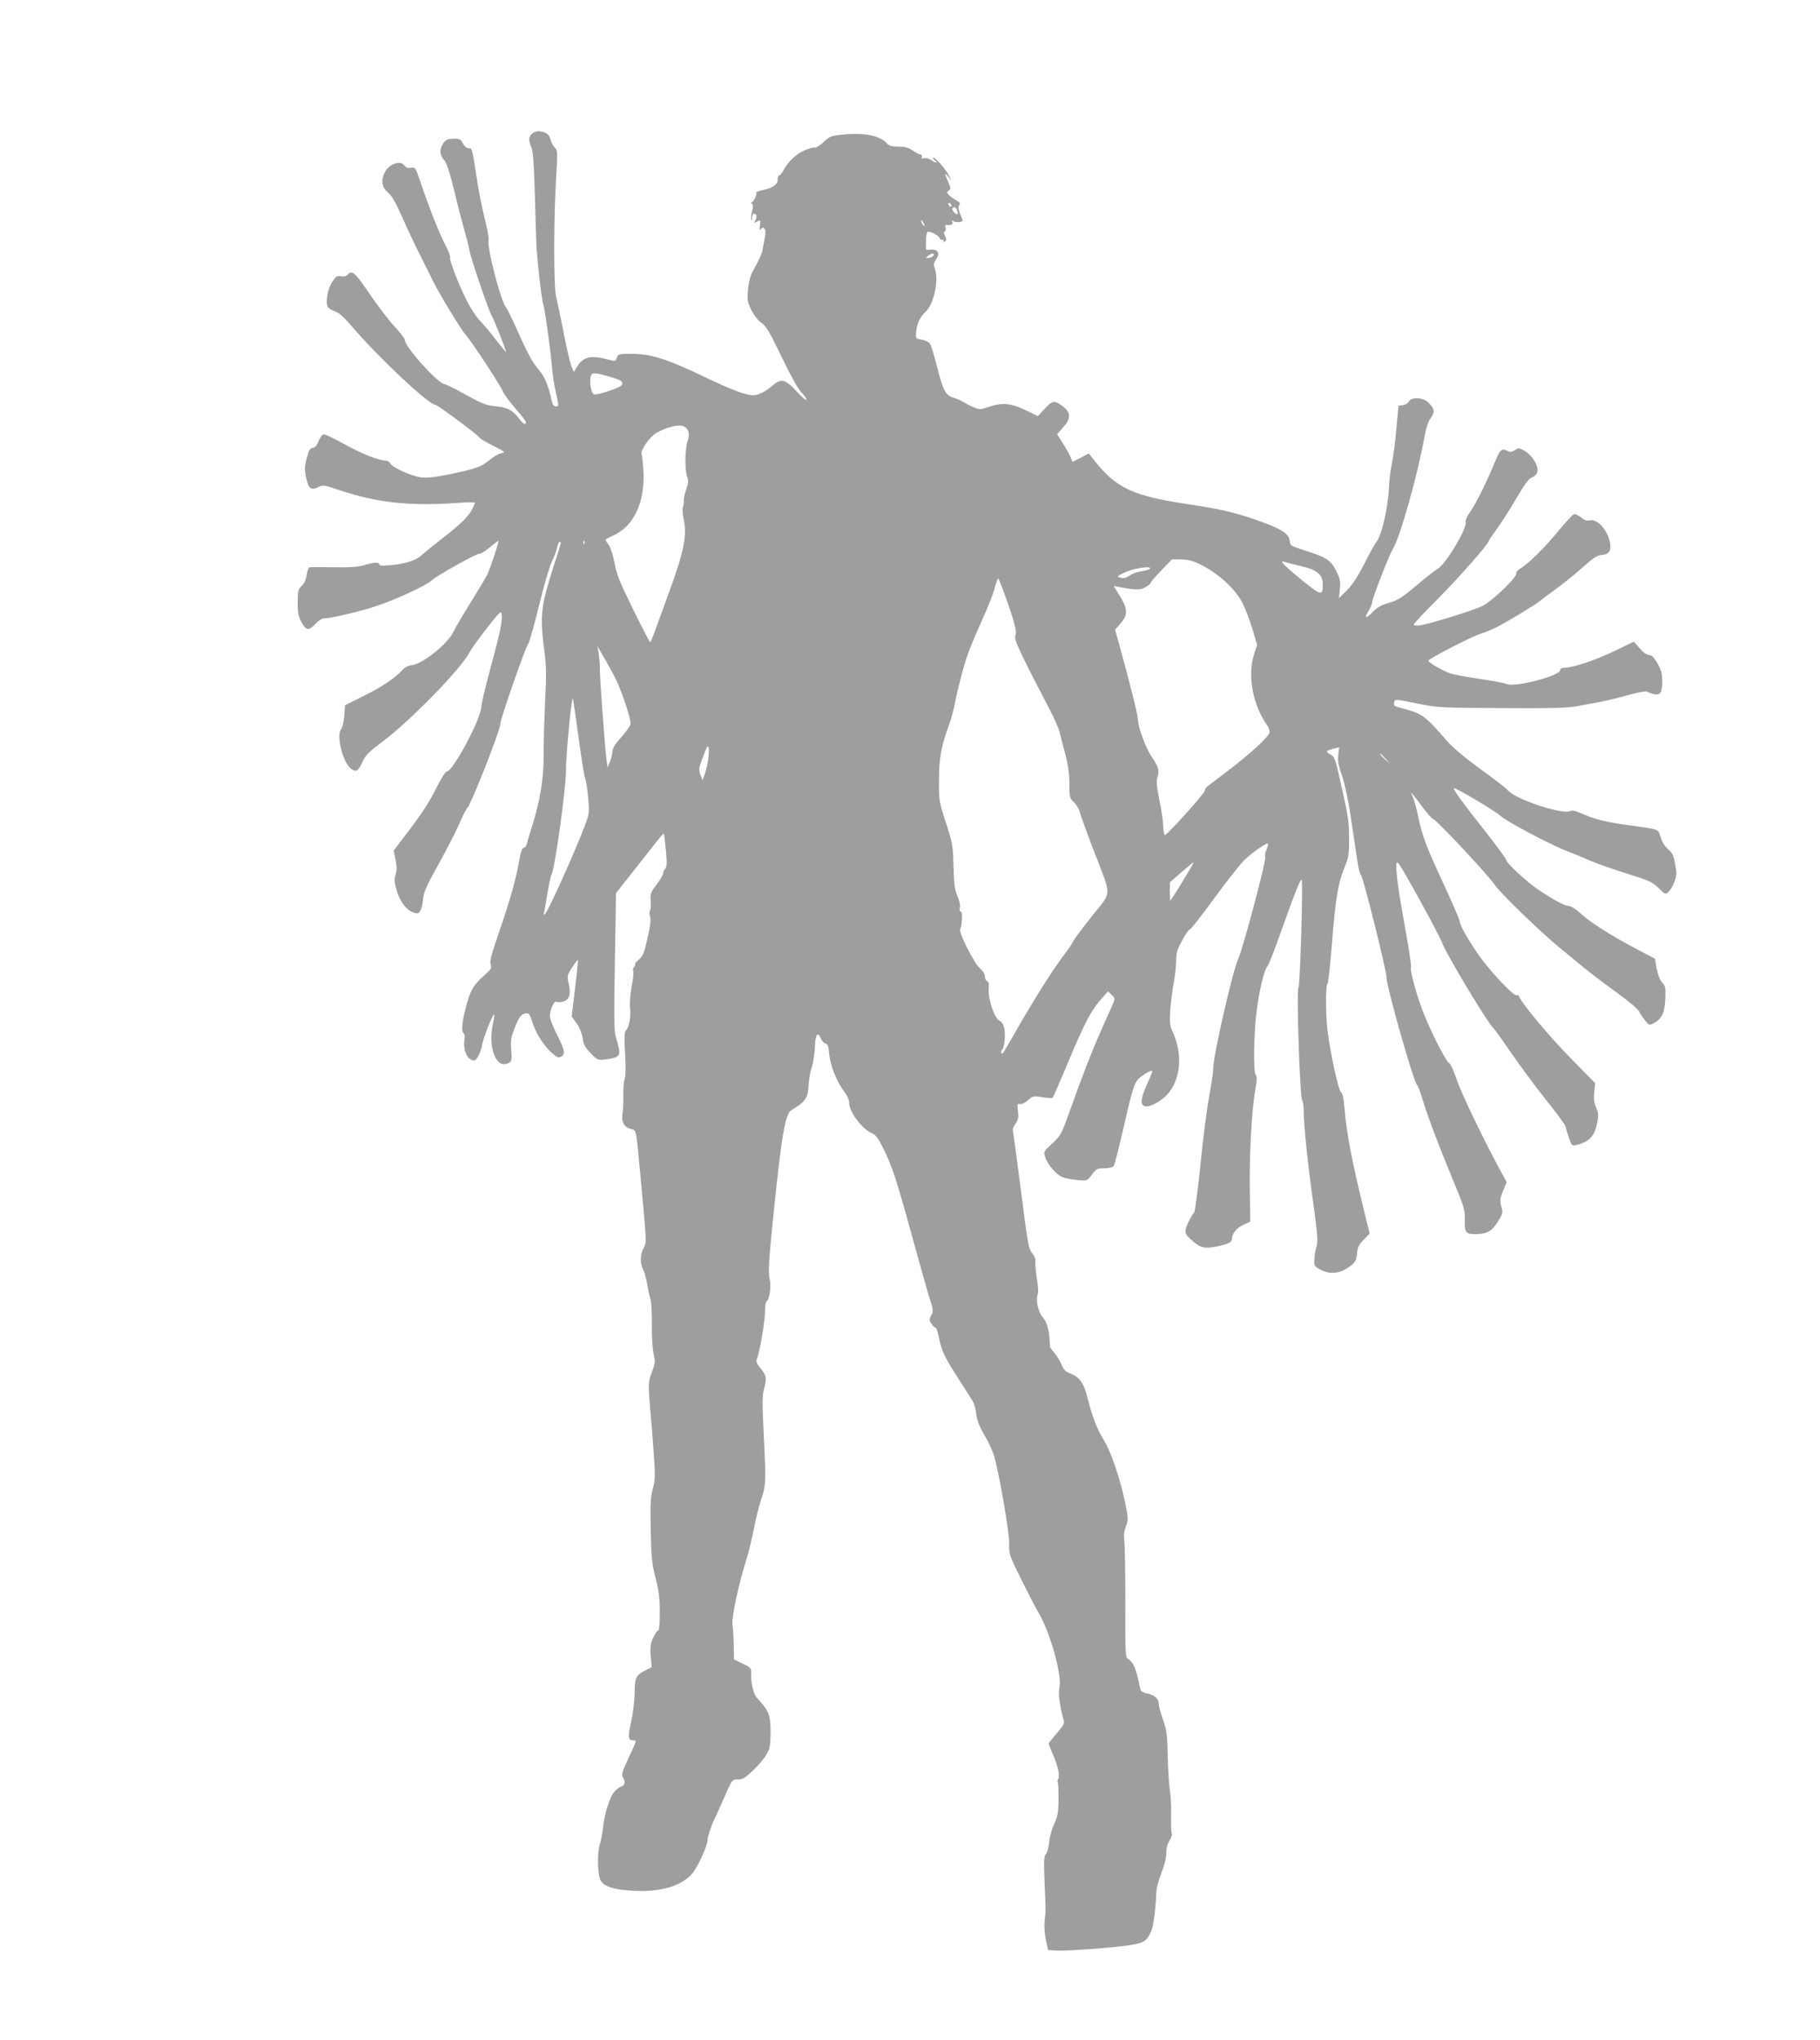 <?xml version="1.0" standalone="no"?>
<!DOCTYPE svg PUBLIC "-//W3C//DTD SVG 20010904//EN"
 "http://www.w3.org/TR/2001/REC-SVG-20010904/DTD/svg10.dtd">
<svg version="1.0" xmlns="http://www.w3.org/2000/svg"
 width="1142pt" height="1280pt" viewBox="0 0 1142 1280"
 preserveAspectRatio="xMidYMid meet">
<g transform="translate(0,1280) scale(0.1,-0.1)"
fill="#9e9e9e" stroke="none">
<path d="M3343 11965 c-26 -19 -29 -44 -9 -88 10 -23 16 -99 21 -267 4 -129 8
-275 10 -325 4 -110 32 -359 45 -400 11 -35 50 -323 55 -405 2 -30 12 -94 23
-142 19 -86 19 -88 1 -88 -12 0 -21 9 -25 28 -26 114 -46 160 -93 214 -32 37
-68 106 -136 259 -25 57 -52 110 -59 119 -34 38 -124 388 -110 425 3 7 -8 66
-24 132 -17 65 -40 181 -51 258 -29 188 -28 185 -51 185 -12 0 -26 12 -35 30
-13 24 -22 30 -49 30 -49 0 -65 -8 -82 -42 -18 -35 -13 -64 15 -95 13 -14 34
-78 61 -189 22 -93 52 -208 66 -256 14 -49 27 -101 29 -116 5 -41 125 -394
140 -412 11 -14 96 -230 90 -230 -1 0 -30 36 -64 79 -33 44 -78 97 -100 119
-21 22 -57 76 -79 120 -51 97 -114 261 -108 278 3 7 -11 41 -29 76 -36 68
-100 228 -155 391 -33 97 -34 99 -63 94 -20 -3 -32 2 -40 15 -22 35 -95 10
-122 -42 -26 -50 -20 -95 19 -127 24 -20 49 -64 91 -158 31 -71 84 -184 118
-250 33 -66 69 -138 80 -160 39 -78 172 -297 201 -328 36 -41 215 -312 232
-354 8 -18 43 -66 79 -107 36 -41 65 -79 65 -85 0 -21 -18 -11 -44 24 -40 52
-72 69 -146 76 -58 5 -83 15 -187 72 -66 37 -126 67 -134 67 -39 1 -249 234
-249 277 0 8 -29 47 -65 85 -36 39 -106 131 -156 204 -91 135 -111 153 -139
119 -8 -9 -22 -12 -40 -8 -25 4 -32 0 -56 -37 -29 -43 -43 -132 -26 -158 5 -7
25 -19 45 -26 26 -9 58 -38 112 -102 162 -189 476 -484 517 -484 13 0 265
-187 276 -205 4 -7 43 -31 87 -52 78 -40 79 -41 48 -47 -17 -4 -49 -23 -71
-42 -50 -42 -82 -54 -247 -89 -89 -18 -145 -25 -178 -21 -59 6 -184 62 -198
88 -5 10 -18 18 -28 18 -44 0 -154 44 -263 105 -64 35 -123 63 -130 60 -7 -3
-21 -23 -30 -45 -11 -27 -23 -40 -36 -40 -16 0 -23 -13 -37 -63 -14 -54 -15
-73 -5 -120 15 -72 30 -86 75 -64 33 16 37 15 137 -19 233 -78 437 -100 731
-80 64 5 117 6 117 2 0 -4 -9 -23 -19 -44 -23 -45 -76 -95 -197 -189 -50 -39
-103 -82 -118 -96 -35 -33 -101 -54 -193 -63 -52 -5 -73 -3 -73 5 0 15 -36 14
-95 -5 -37 -11 -88 -15 -190 -13 -77 1 -145 1 -152 0 -6 0 -15 -22 -19 -48 -4
-30 -15 -54 -31 -69 -22 -20 -25 -32 -25 -101 -1 -62 3 -87 21 -121 30 -59 46
-62 88 -19 19 21 43 37 55 37 41 0 217 41 322 75 123 40 323 132 354 163 28
28 290 174 301 168 5 -3 33 14 62 38 30 25 55 44 56 42 5 -4 -54 -182 -72
-216 -10 -19 -57 -98 -105 -175 -48 -77 -94 -156 -103 -175 -32 -76 -198 -209
-266 -214 -17 -1 -40 -13 -53 -27 -52 -55 -122 -103 -239 -162 l-124 -62 -5
-66 c-3 -36 -11 -74 -19 -83 -34 -40 12 -218 65 -252 30 -20 41 -12 69 47 18
40 41 63 123 124 182 137 496 460 550 565 9 19 58 86 107 149 84 106 90 112
93 85 5 -41 -12 -121 -74 -349 -30 -110 -54 -214 -54 -230 -1 -73 -178 -405
-216 -405 -8 0 -35 -42 -60 -92 -53 -106 -96 -172 -201 -309 l-73 -96 12 -57
c8 -43 8 -67 0 -94 -10 -30 -8 -48 8 -103 25 -82 78 -139 130 -139 16 0 30 38
35 90 3 41 21 81 89 204 47 84 107 199 133 257 25 57 50 107 55 110 21 14 208
489 208 530 0 29 157 479 174 499 7 8 38 118 69 244 31 126 67 250 81 276 13
26 28 63 31 83 4 21 11 37 16 37 13 0 14 6 -37 -152 -81 -254 -87 -311 -59
-528 13 -96 14 -150 5 -325 -5 -115 -10 -264 -9 -330 1 -143 -19 -274 -68
-435 -20 -63 -38 -123 -40 -132 -3 -10 -11 -18 -18 -18 -8 0 -17 -25 -25 -67
-20 -120 -58 -257 -125 -451 -52 -151 -64 -194 -56 -214 8 -21 3 -29 -45 -72
-64 -56 -86 -95 -113 -204 -23 -88 -27 -147 -11 -157 6 -4 8 -21 4 -39 -9 -50
11 -111 41 -124 23 -11 27 -9 45 20 10 17 22 50 25 72 7 43 62 183 74 190 4 3
1 -25 -7 -62 -31 -149 23 -282 98 -242 21 11 22 17 18 82 -5 58 -1 81 19 132
29 75 42 93 72 98 20 3 25 -4 41 -54 22 -71 69 -145 121 -193 33 -29 43 -34
59 -25 29 16 25 39 -25 138 -25 49 -45 101 -45 116 0 37 27 99 40 91 6 -4 23
-4 39 0 42 9 55 45 40 111 -12 52 -11 54 21 104 18 28 34 49 36 47 2 -2 -6
-82 -18 -179 l-21 -176 31 -43 c19 -27 33 -63 38 -93 5 -39 15 -58 50 -94 43
-44 44 -45 93 -39 78 9 93 21 85 65 -4 20 -13 55 -20 77 -11 33 -12 123 -6
471 l7 430 133 169 c177 225 166 213 169 195 2 -8 7 -55 12 -105 6 -71 5 -93
-5 -106 -8 -8 -14 -22 -14 -30 0 -9 -18 -40 -41 -70 -37 -49 -40 -58 -36 -101
2 -25 0 -53 -5 -61 -4 -9 -4 -26 1 -39 6 -17 2 -56 -16 -133 -21 -95 -29 -114
-56 -137 -17 -16 -27 -28 -23 -28 5 0 3 -7 -4 -15 -7 -8 -10 -21 -7 -29 4 -9
-1 -52 -10 -98 -8 -46 -13 -103 -10 -128 7 -55 -5 -124 -24 -143 -12 -11 -13
-38 -7 -148 5 -85 4 -143 -3 -159 -5 -14 -9 -59 -8 -100 1 -41 -1 -93 -5 -115
-9 -52 9 -87 51 -98 38 -11 33 10 63 -312 38 -411 38 -399 18 -436 -22 -41
-23 -94 -3 -133 8 -15 19 -56 25 -90 5 -33 15 -77 21 -96 6 -19 10 -92 9 -163
-1 -70 4 -152 11 -182 11 -49 10 -59 -11 -115 -21 -55 -22 -72 -16 -158 4 -53
8 -108 10 -122 2 -14 9 -106 16 -205 12 -165 12 -187 -4 -245 -14 -54 -17 -98
-13 -260 3 -169 7 -209 30 -300 21 -82 27 -129 27 -217 0 -73 -4 -113 -11
-113 -5 0 -19 -21 -31 -47 -17 -38 -20 -59 -15 -115 l6 -68 -37 -19 c-62 -31
-69 -46 -70 -141 0 -47 -10 -129 -22 -184 -22 -101 -20 -115 18 -116 17 0 17
-2 -35 -112 -39 -84 -45 -103 -35 -119 18 -29 14 -49 -12 -59 -13 -4 -33 -21
-45 -36 -27 -35 -60 -142 -67 -219 -3 -33 -13 -82 -21 -109 -17 -55 -14 -188
6 -225 17 -31 60 -49 142 -59 203 -23 359 15 434 105 35 42 95 174 95 211 0
18 24 90 39 120 5 9 28 60 51 112 66 151 62 145 101 145 28 0 45 10 92 55 32
30 71 75 85 100 23 39 26 55 27 140 0 110 -9 134 -88 220 -19 21 -37 97 -34
145 2 39 1 41 -53 67 l-55 27 -1 88 c-1 48 -5 106 -8 128 -7 42 38 256 89 416
13 42 33 125 45 185 11 60 32 144 46 186 30 91 31 105 16 407 -10 201 -10 241
3 291 17 65 14 80 -26 129 -22 27 -26 39 -19 57 18 46 50 236 50 294 0 32 4
61 9 64 20 13 31 94 20 143 -9 40 -6 103 20 363 54 531 77 672 117 695 89 53
105 77 108 163 2 32 10 80 20 108 9 27 17 83 19 124 2 78 19 103 37 55 6 -15
19 -29 29 -32 15 -4 20 -17 24 -66 7 -74 46 -172 92 -233 21 -27 33 -55 33
-72 -2 -55 81 -167 143 -192 23 -10 39 -31 68 -89 57 -113 84 -194 182 -551
49 -179 100 -359 113 -400 22 -68 23 -77 9 -103 -13 -25 -13 -31 2 -53 8 -13
20 -24 25 -24 5 0 14 -26 20 -57 21 -100 36 -129 165 -328 17 -26 38 -59 47
-74 10 -14 20 -51 23 -80 4 -40 17 -75 49 -130 24 -42 51 -97 59 -122 31 -91
101 -492 99 -562 -2 -67 0 -73 75 -225 43 -87 91 -180 108 -208 75 -125 151
-399 132 -475 -9 -32 4 -122 28 -205 5 -16 -6 -35 -44 -79 -28 -32 -51 -61
-51 -65 0 -4 11 -33 25 -64 33 -74 46 -135 35 -157 -5 -9 -7 -19 -3 -22 3 -3
5 -50 5 -105 -1 -83 -5 -106 -27 -155 -15 -31 -29 -83 -32 -114 -3 -32 -12
-66 -20 -75 -13 -14 -14 -43 -9 -175 8 -187 8 -174 1 -243 -4 -32 -1 -82 7
-120 l14 -65 44 -3 c62 -5 366 17 470 34 90 14 105 25 134 89 13 31 27 136 31
235 1 34 14 84 33 131 19 48 30 93 30 121 -1 30 6 57 20 80 12 19 19 38 15 42
-4 3 -6 54 -5 112 2 59 -2 132 -8 163 -5 31 -11 126 -13 211 -3 138 -6 163
-30 231 -15 41 -27 87 -27 102 0 30 -29 54 -77 63 -18 3 -34 13 -37 23 -2 9
-10 41 -16 71 -16 68 -34 106 -60 120 -19 10 -20 23 -19 358 0 191 -3 366 -7
389 -4 28 -1 55 10 85 16 42 16 49 -3 144 -30 148 -88 321 -132 393 -47 78
-73 145 -105 269 -25 100 -51 134 -117 158 -21 8 -35 23 -46 51 -9 22 -28 54
-43 72 -16 18 -28 36 -29 39 0 4 -2 29 -4 56 -5 61 -20 107 -43 132 -26 27
-44 107 -32 138 6 17 5 53 -5 110 -7 47 -11 94 -8 104 2 11 -6 31 -20 48 -23
28 -28 55 -71 394 -26 201 -49 371 -51 378 -3 7 5 26 17 42 17 24 20 38 15 78
-5 45 -4 49 12 45 11 -3 32 7 51 24 31 28 34 28 91 19 32 -5 61 -7 64 -4 3 3
43 95 89 204 107 258 148 336 208 407 l50 57 23 -22 c21 -20 22 -25 10 -52 -8
-17 -41 -94 -76 -171 -60 -135 -120 -290 -209 -539 -40 -111 -47 -124 -98
-171 -55 -51 -55 -51 -43 -87 16 -49 75 -115 114 -126 17 -6 58 -13 89 -16 60
-6 59 -7 99 47 17 23 28 27 69 27 26 0 52 6 57 13 6 6 31 104 57 217 55 243
71 298 94 325 22 26 92 67 92 54 0 -5 -13 -39 -30 -75 -41 -92 -47 -129 -22
-143 29 -16 118 33 159 87 74 98 82 246 20 380 -17 37 -19 57 -14 135 4 51 13
128 22 172 8 44 15 106 15 138 0 48 6 70 38 127 20 38 42 70 49 70 6 0 74 87
151 193 77 105 162 213 188 239 48 47 143 113 150 105 2 -2 -2 -20 -10 -39 -8
-19 -11 -39 -7 -44 10 -11 -141 -580 -169 -638 -35 -72 -161 -626 -158 -693 1
-15 -11 -95 -26 -178 -15 -82 -40 -278 -55 -434 -16 -156 -33 -286 -39 -290
-6 -4 -22 -31 -36 -60 -28 -62 -26 -72 29 -119 46 -41 76 -48 149 -33 74 16
96 27 96 49 1 33 28 66 71 87 l44 20 -3 190 c-4 219 11 500 33 629 12 66 13
92 4 102 -16 19 -12 272 7 409 17 129 46 250 67 273 8 10 50 116 92 237 81
228 112 305 122 305 10 0 -9 -664 -20 -678 -13 -16 9 -692 24 -706 5 -6 9 -37
9 -70 1 -91 25 -325 61 -581 26 -190 29 -234 20 -264 -7 -20 -13 -56 -14 -81
-2 -44 -1 -46 43 -68 64 -33 131 -21 198 37 17 14 24 34 27 67 3 38 11 54 41
85 l38 39 -23 93 c-88 358 -122 533 -136 705 -5 55 -12 85 -21 90 -16 9 -66
240 -84 382 -12 104 -13 283 -1 296 5 5 16 106 26 224 23 298 40 407 78 499
29 70 32 84 32 191 0 100 -6 141 -45 313 -42 192 -45 199 -74 214 -32 17 -26
24 28 37 l29 7 -6 -48 c-4 -37 1 -67 24 -131 17 -50 39 -153 54 -255 14 -95
32 -214 40 -266 7 -52 18 -97 24 -100 13 -8 161 -601 161 -644 0 -60 173 -667
192 -675 4 -2 20 -43 34 -90 35 -115 99 -284 191 -506 69 -166 75 -186 74
-246 -2 -87 5 -94 75 -93 68 2 96 19 137 85 26 42 28 49 17 88 -10 37 -9 49
11 98 l23 55 -28 51 c-101 183 -249 488 -282 583 -21 62 -45 113 -51 113 -14
0 -108 181 -157 304 -44 108 -89 272 -83 297 3 11 -12 113 -33 227 -45 249
-63 376 -58 420 3 29 17 7 137 -208 74 -133 140 -260 148 -282 24 -69 292
-515 327 -543 6 -5 53 -71 104 -145 50 -74 148 -207 218 -295 70 -87 128 -166
128 -175 1 -8 10 -39 20 -68 17 -50 20 -53 45 -47 84 21 115 54 133 140 9 48
8 61 -7 95 -13 30 -16 54 -12 97 l6 57 -159 162 c-135 138 -300 336 -318 382
-2 7 -11 11 -18 8 -15 -6 -145 129 -219 229 -64 86 -135 207 -135 231 0 10
-41 105 -90 212 -119 255 -143 317 -170 442 -12 58 -29 118 -37 135 -20 39 -8
26 62 -68 31 -42 63 -77 69 -77 16 0 352 -359 385 -412 30 -47 292 -301 408
-395 39 -32 105 -86 146 -120 41 -34 134 -105 208 -158 80 -58 138 -107 145
-123 7 -15 24 -40 38 -57 24 -29 26 -29 52 -15 52 28 69 64 73 151 3 73 1 83
-20 105 -14 15 -26 47 -34 86 l-11 63 -129 68 c-155 82 -278 161 -341 219 -27
25 -57 43 -72 44 -28 2 -94 38 -194 105 -72 49 -198 166 -198 185 0 7 -60 88
-133 181 -140 177 -202 262 -195 268 6 7 259 -143 288 -170 43 -40 322 -188
435 -230 33 -13 97 -39 142 -59 45 -19 149 -55 230 -80 132 -41 151 -50 190
-88 41 -41 43 -41 62 -24 11 10 28 38 37 63 15 39 16 53 5 111 -10 55 -18 71
-44 93 -18 15 -38 46 -47 75 -19 56 3 48 -220 79 -129 18 -196 36 -277 71 -37
17 -59 21 -71 15 -47 -24 -342 73 -389 129 -10 12 -87 72 -172 133 -95 69
-175 136 -210 176 -146 168 -156 174 -298 211 -34 8 -40 14 -36 30 7 25 0 25
151 -5 121 -25 141 -26 526 -28 304 -2 418 1 471 12 39 7 104 20 145 27 42 8
123 28 180 44 58 16 109 25 115 21 5 -5 23 -11 38 -15 44 -11 57 7 57 78 0 49
-6 71 -30 114 -23 38 -36 52 -53 52 -14 0 -36 16 -58 42 l-37 42 -129 -62
c-120 -57 -255 -102 -310 -102 -13 0 -23 -6 -23 -14 0 -37 -291 -112 -338 -87
-9 5 -84 19 -165 31 -81 12 -165 27 -185 34 -57 21 -142 70 -139 81 4 14 271
151 328 169 25 7 70 26 100 41 67 34 244 141 267 161 9 8 54 42 100 75 45 32
122 94 170 137 69 62 94 78 122 80 44 3 60 24 53 70 -12 83 -80 160 -130 147
-17 -4 -32 1 -54 19 -16 14 -36 23 -44 19 -9 -3 -53 -51 -99 -107 -87 -106
-185 -202 -236 -233 -17 -9 -28 -23 -26 -30 9 -22 -153 -176 -214 -206 -61
-29 -333 -113 -392 -121 -21 -2 -38 -1 -38 5 0 5 70 80 156 166 133 134 314
340 314 357 0 3 24 39 54 80 30 42 85 128 122 192 40 69 75 119 88 124 12 4
28 15 35 24 28 33 -18 119 -81 152 -27 14 -32 14 -54 -1 -18 -12 -29 -13 -43
-5 -37 19 -48 11 -76 -57 -54 -131 -125 -276 -160 -324 -19 -27 -32 -55 -29
-63 14 -35 -126 -270 -178 -297 -13 -7 -61 -44 -108 -84 -117 -98 -137 -111
-203 -130 -42 -12 -69 -28 -97 -58 -43 -44 -52 -37 -20 15 11 18 20 41 20 50
0 23 105 293 129 332 46 74 156 466 197 696 12 66 25 105 41 127 28 37 25 58
-14 97 -33 33 -106 37 -123 7 -5 -11 -22 -21 -37 -23 l-28 -3 -13 -140 c-6
-77 -19 -176 -28 -220 -9 -44 -18 -114 -19 -156 -6 -129 -46 -299 -79 -339 -7
-8 -41 -69 -75 -136 -43 -84 -77 -136 -111 -169 l-49 -48 6 56 c5 48 2 64 -22
113 -33 68 -63 88 -194 129 -94 30 -96 31 -99 63 -5 46 -56 77 -222 134 -131
45 -221 65 -406 93 -357 53 -460 101 -601 280 l-31 40 -51 -27 -52 -26 -13 33
c-8 18 -30 57 -49 87 l-34 54 38 43 c54 61 49 98 -18 143 -41 26 -52 23 -99
-28 l-42 -45 -49 24 c-120 60 -168 65 -272 30 -40 -14 -47 -13 -85 3 -23 10
-52 25 -65 34 -14 8 -40 20 -60 25 -48 14 -64 46 -102 196 -17 68 -37 133 -44
143 -8 10 -31 22 -52 25 -37 6 -38 7 -35 46 5 56 24 96 61 130 50 47 82 195
58 265 -11 31 -10 38 7 63 26 36 12 63 -33 61 l-31 -2 0 53 c0 30 4 57 10 60
13 8 70 -22 77 -40 3 -8 9 -12 14 -9 5 3 9 0 9 -7 0 -10 3 -10 11 -2 8 8 7 17
-2 34 -8 15 -8 24 -1 27 5 1 8 12 5 23 -3 11 -2 19 3 18 29 -5 46 2 40 17 -5
13 -4 14 7 6 11 -10 57 -6 57 4 0 2 -7 22 -16 44 -12 30 -13 44 -5 53 8 11 5
17 -16 28 -15 8 -36 23 -47 33 -17 17 -17 20 -3 31 14 10 14 15 -4 54 -24 55
-24 62 2 31 l20 -25 -15 30 c-19 40 -85 115 -99 115 -7 0 -3 -7 7 -15 27 -20
6 -19 -22 1 -13 9 -32 14 -43 11 -15 -4 -19 -2 -15 9 3 8 0 14 -7 14 -7 0 -29
11 -49 25 -28 19 -50 25 -91 25 -41 0 -58 5 -72 20 -47 52 -145 70 -293 54
-56 -6 -69 -11 -105 -46 -22 -21 -47 -36 -54 -34 -7 3 -37 -5 -66 -18 -53 -23
-104 -72 -132 -126 -9 -17 -20 -30 -25 -30 -6 0 -10 -11 -10 -23 0 -34 -28
-55 -88 -68 -29 -6 -50 -14 -47 -18 6 -11 -18 -61 -30 -61 -5 0 -4 -4 2 -8 9
-6 10 -17 2 -46 -6 -20 -8 -45 -6 -54 3 -10 5 -5 6 11 0 15 5 27 10 27 17 0
22 -19 11 -41 -11 -19 -10 -20 10 -9 22 12 22 10 18 -25 -3 -28 -2 -34 7 -22
8 11 13 12 22 2 8 -8 8 -26 1 -61 -5 -27 -11 -60 -14 -74 -5 -25 -18 -54 -63
-137 -14 -26 -24 -67 -28 -112 -5 -63 -3 -76 21 -126 17 -33 41 -65 62 -79 28
-19 50 -54 107 -172 88 -182 128 -253 156 -278 11 -11 21 -26 21 -34 0 -8 -27
15 -61 52 -71 77 -98 84 -151 37 -42 -36 -91 -61 -121 -61 -49 0 -137 34 -317
120 -222 107 -327 140 -446 140 -80 0 -85 -1 -94 -24 -9 -24 -9 -24 -62 -10
-103 27 -150 15 -189 -49 l-18 -31 -15 35 c-8 20 -24 85 -36 145 -22 112 -43
215 -61 294 -16 65 -15 503 1 754 9 151 9 161 -9 180 -11 12 -23 33 -26 48 -8
33 -23 46 -61 53 -18 4 -37 0 -51 -10z m2627 -456 c0 -6 -4 -7 -10 -4 -5 3
-10 11 -10 16 0 6 5 7 10 4 6 -3 10 -11 10 -16z m34 -25 c11 -30 6 -37 -14
-19 -11 10 -17 22 -14 26 8 14 21 11 28 -7z m-204 -99 c0 -5 -5 -3 -10 5 -5 8
-10 20 -10 25 0 6 5 3 10 -5 5 -8 10 -19 10 -25z m58 -187 c-3 -7 -15 -14 -29
-16 -23 -2 -23 -2 -5 13 24 18 39 20 34 3z m-2018 -766 c50 -15 65 -23 65 -38
0 -14 -18 -25 -82 -46 -44 -16 -88 -26 -96 -22 -17 6 -30 73 -21 110 8 30 23
29 134 -4z m456 -310 c27 -17 33 -48 19 -88 -17 -48 -19 -179 -4 -224 10 -27
9 -42 -5 -81 -10 -26 -17 -58 -15 -71 1 -13 -2 -31 -6 -41 -4 -10 -2 -44 5
-74 22 -99 2 -203 -88 -448 -22 -60 -57 -158 -79 -217 -21 -60 -40 -108 -43
-108 -3 0 -52 93 -108 208 -84 171 -104 221 -116 290 -9 46 -24 95 -35 111
-12 16 -21 32 -21 35 0 3 21 14 48 26 130 58 201 211 189 410 -3 47 -8 92 -11
101 -9 22 51 109 93 133 68 39 149 57 177 38z m-629 -734 c-3 -8 -6 -5 -6 6
-1 11 2 17 5 13 3 -3 4 -12 1 -19z m3851 -123 c119 -55 233 -157 280 -252 17
-33 44 -106 61 -160 l29 -100 -19 -58 c-43 -131 -9 -318 83 -447 11 -17 17
-36 13 -47 -9 -28 -124 -134 -259 -236 -65 -49 -124 -95 -132 -101 -8 -6 -14
-17 -14 -25 0 -16 -237 -279 -251 -279 -5 0 -9 24 -10 53 0 28 -10 101 -23
162 -16 77 -21 119 -15 140 15 51 10 70 -31 131 -41 60 -90 192 -90 242 0 25
-45 205 -116 464 l-27 97 31 36 c53 60 51 94 -13 195 l-27 43 38 -7 c102 -19
127 -19 160 -1 19 10 34 22 34 28 0 5 30 40 67 78 l66 69 56 0 c38 0 73 -8
109 -25z m644 -17 c103 -23 138 -53 138 -116 0 -71 -10 -69 -116 16 -111 89
-163 140 -129 128 11 -4 59 -16 107 -28z m-946 -16 c-3 -5 -26 -12 -52 -16
-25 -3 -59 -15 -75 -27 -22 -15 -37 -19 -57 -14 -26 7 -26 8 25 33 51 26 171
44 159 24z m-913 -159 c62 -171 80 -239 68 -261 -11 -21 29 -107 214 -461 30
-56 58 -122 64 -145 5 -22 21 -84 35 -136 18 -68 26 -121 26 -186 0 -86 1 -91
29 -118 16 -15 31 -41 35 -56 3 -16 42 -125 87 -242 118 -307 119 -254 -11
-418 -61 -77 -113 -148 -117 -157 -4 -10 -25 -43 -48 -73 -71 -93 -176 -257
-285 -445 -120 -209 -108 -190 -116 -182 -4 4 -2 12 3 19 16 19 23 88 15 133
-5 27 -15 43 -31 51 -32 16 -73 141 -67 201 3 30 0 43 -10 47 -8 3 -14 16 -14
30 0 15 -11 33 -29 48 -36 29 -135 223 -126 247 13 31 16 111 4 111 -7 0 -9
11 -6 27 3 15 -4 46 -16 72 -16 37 -21 72 -24 185 -3 132 -6 146 -48 275 -43
133 -44 139 -43 266 0 137 13 209 62 344 14 38 32 105 40 148 8 44 29 130 46
192 30 109 48 154 140 361 23 52 49 118 57 145 19 68 22 75 27 75 2 0 20 -44
39 -97z m-2428 -558 c43 -99 87 -238 81 -260 -3 -13 -30 -49 -58 -81 -37 -40
-53 -66 -55 -88 -1 -17 -8 -47 -16 -66 l-15 -35 -6 45 c-10 72 -43 521 -42
570 1 25 -3 68 -7 95 l-8 50 52 -90 c29 -49 62 -112 74 -140z m-245 -340 c18
-132 36 -248 41 -257 5 -10 14 -63 19 -118 9 -97 9 -102 -19 -177 -55 -148
-227 -531 -248 -553 -13 -13 -15 -13 -9 5 3 11 12 65 21 120 9 55 20 108 26
118 21 38 90 539 90 647 -1 97 35 468 44 458 1 -1 17 -111 35 -243z m811 -157
c-5 -29 -15 -66 -21 -83 l-12 -30 -13 35 c-11 31 -10 42 11 98 13 35 27 69 31
75 13 19 15 -36 4 -95z m4255 20 l29 -33 -32 29 c-31 28 -38 36 -30 36 2 0 16
-15 33 -32z m-1209 -655 c-23 -44 -139 -233 -143 -233 -2 0 -4 26 -4 58 l1 57
72 62 c72 62 82 70 74 56z"/>
</g>
</svg>
